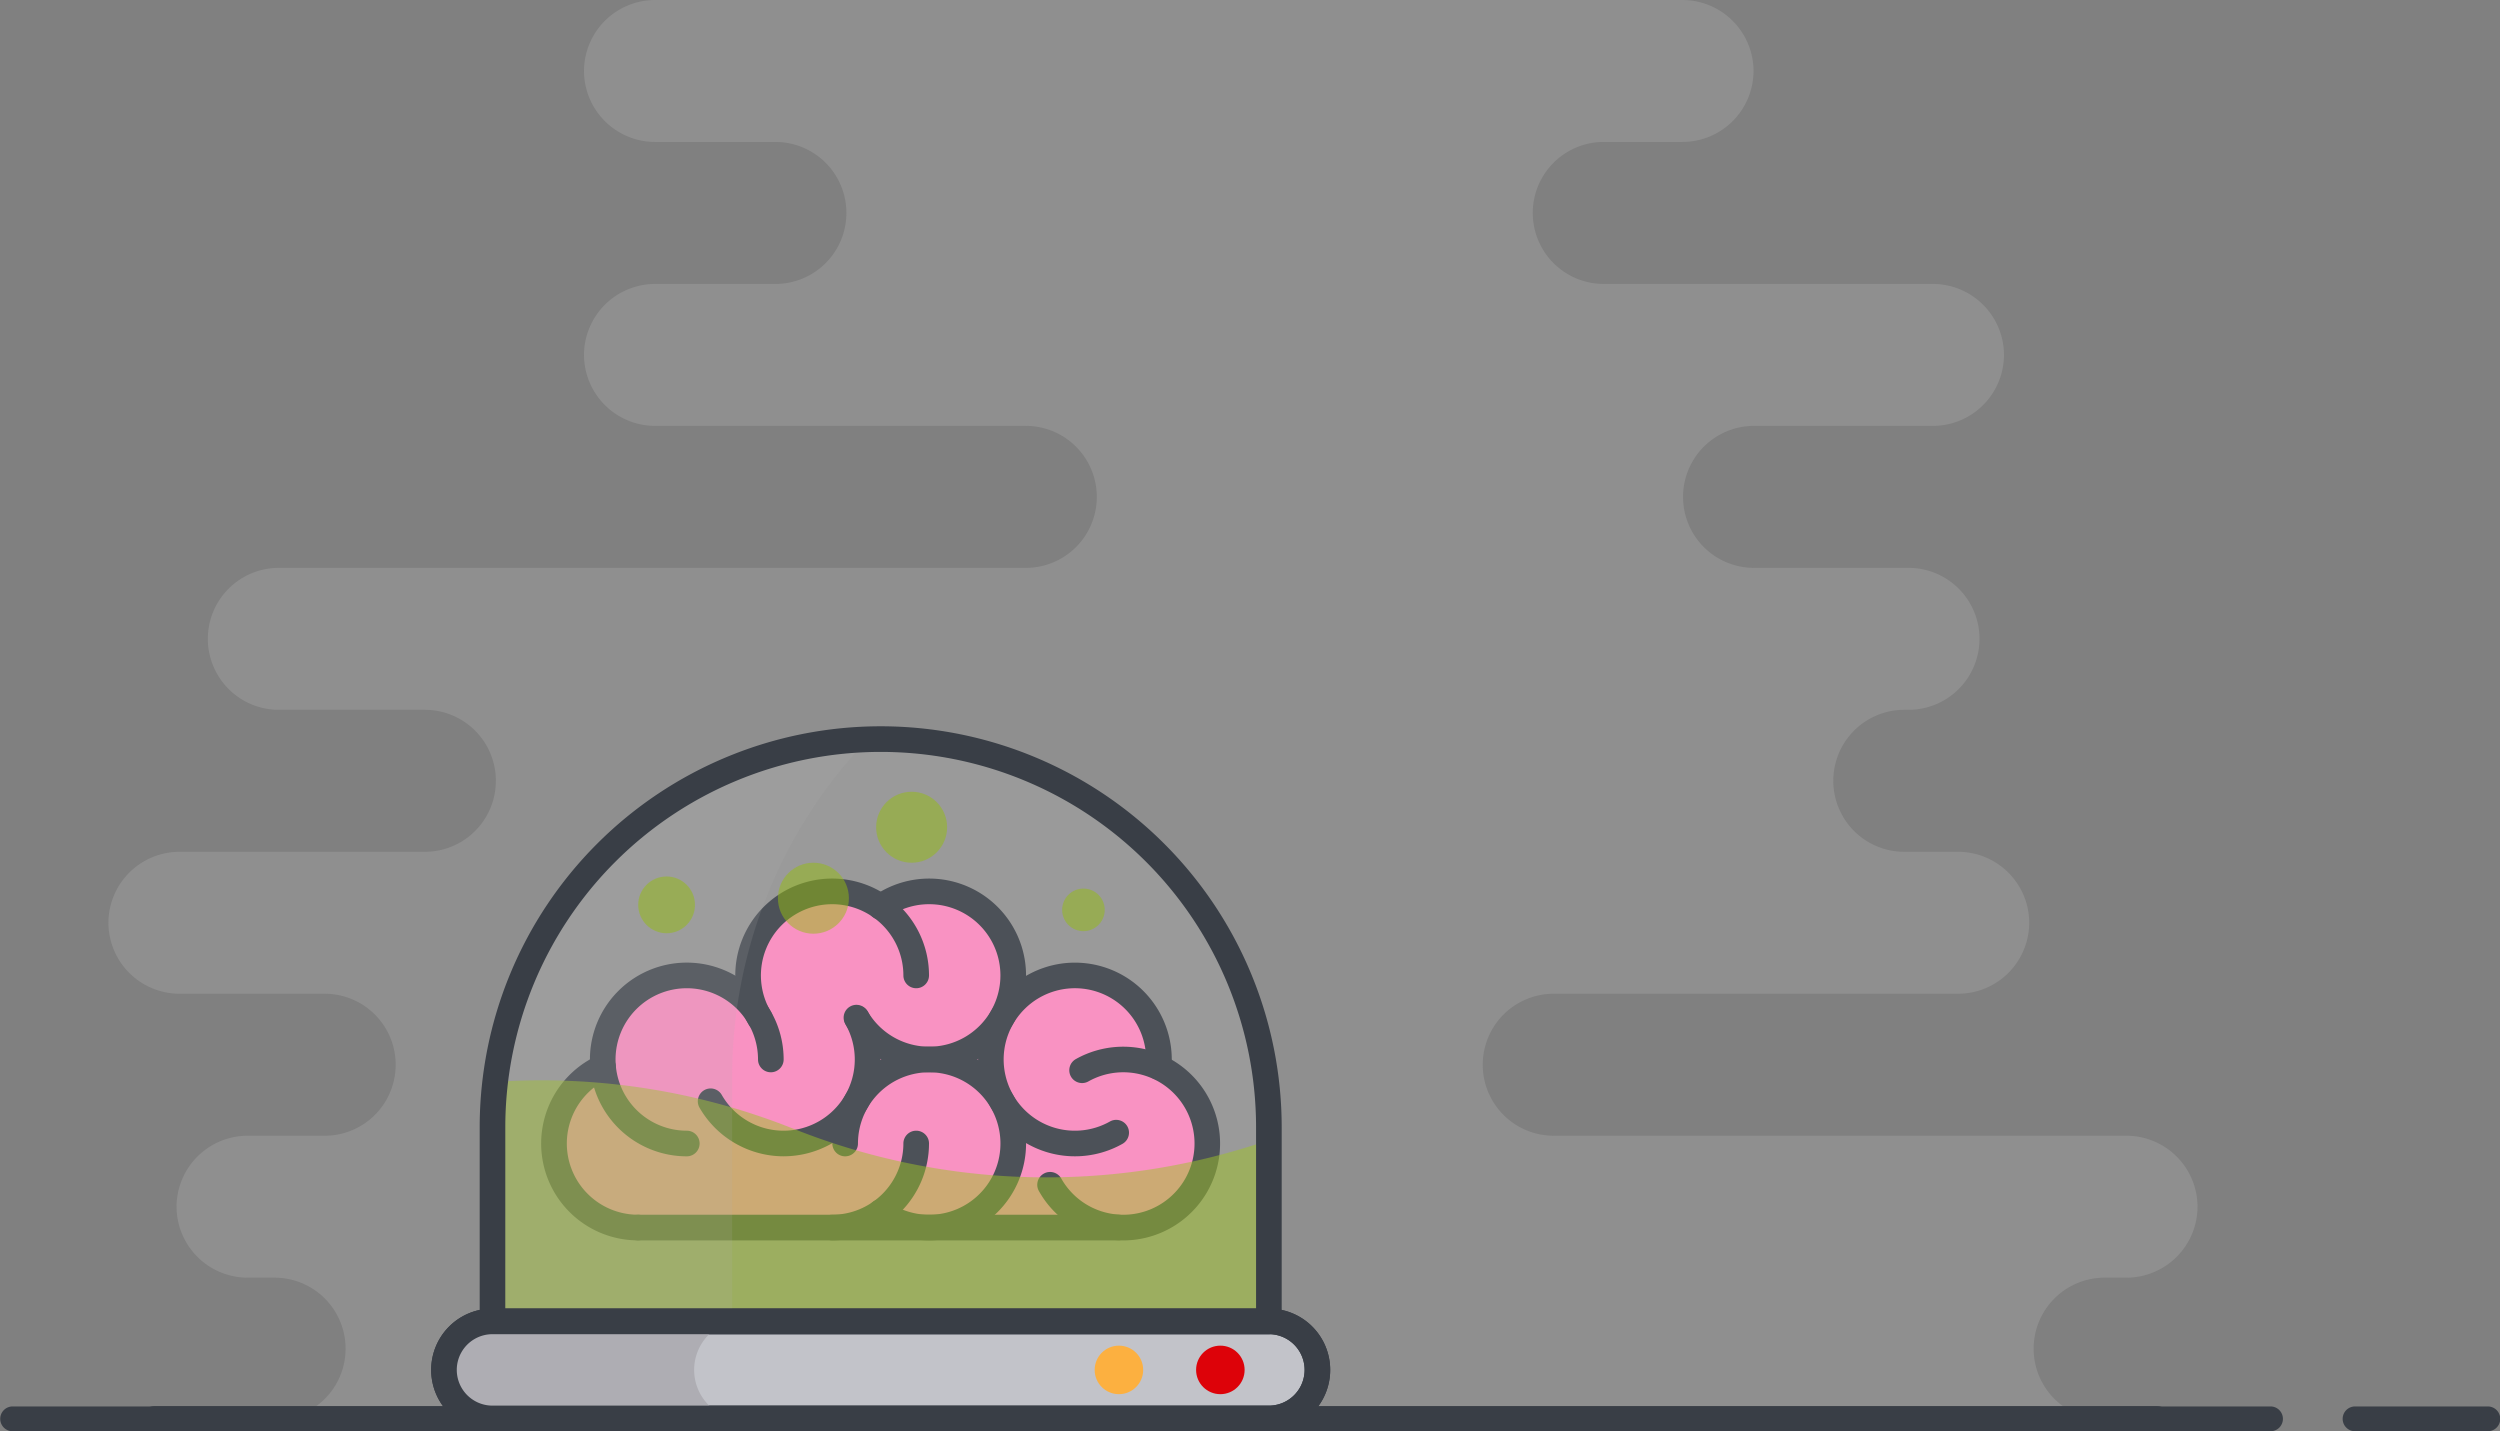 <svg xmlns="http://www.w3.org/2000/svg" viewBox="0 0 587.95 336.6">
  <rect x="0" y="0" width="587.95" height="336.6" fill="#808080" stroke="none"/>
  <defs>
    <style>
      .cls-1 {
        fill: #b3b3b3;
        opacity: 0.3;
      }

      .cls-2 {
        fill: #f886bb;
      }

      .cls-3 {
        fill: #393e46;
      }

      .cls-4 {
        fill: #95bc11;
        opacity: 0.5;
      }

      .cls-5 {
        fill: #fff;
        opacity: 0.1;
      }

      .cls-6 {
        fill: #c2c3c9;
      }

      .cls-10, .cls-7 {
        fill: #aeadb3;
      }

      .cls-7 {
        opacity: 0.15;
      }

      .cls-8 {
        fill: #fcb040;
      }

      .cls-9 {
        fill: #dd0209;
      }
    </style>
  </defs>
  <title>mono_003</title>
  <g id="_002" data-name="002">
    <g>
      <path id="_Path_" data-name="&lt;Path&gt;" class="cls-1" d="M952.877,1366.743H818.03a16.694,16.694,0,0,1,0-33.387h95.262a16.743,16.743,0,0,0,16.694-16.694h0a16.743,16.743,0,0,0-16.694-16.694H900.475a16.694,16.694,0,0,1,0-33.387h.995a16.694,16.694,0,1,0,0-33.387H865.138a16.694,16.694,0,0,1,0-33.387h42.221a16.743,16.743,0,0,0,16.694-16.694h0a16.743,16.743,0,0,0-16.694-16.694H829.794a16.694,16.694,0,0,1,0-33.387h18.663a16.743,16.743,0,0,0,16.694-16.694h0a16.743,16.743,0,0,0-16.694-16.694H606.787a16.743,16.743,0,0,0-16.694,16.694h0a16.743,16.743,0,0,0,16.694,16.694H635.24a16.694,16.694,0,0,1,0,33.387H606.787a16.743,16.743,0,0,0-16.694,16.694h0a16.743,16.743,0,0,0,16.694,16.694h87.344a16.694,16.694,0,0,1,0,33.387H518.451a16.694,16.694,0,1,0,0,33.387H552.8a16.694,16.694,0,0,1,0,33.387H494.939a16.743,16.743,0,0,0-16.694,16.694h0a16.743,16.743,0,0,0,16.694,16.694h34.3a16.694,16.694,0,0,1,0,33.387H510.963a16.743,16.743,0,0,0-16.694,16.694h0a16.743,16.743,0,0,0,16.694,16.694h6.494a16.694,16.694,0,0,1,0,33.387H947.591a16.694,16.694,0,0,1,0-33.387h5.285a16.743,16.743,0,0,0,16.694-16.694h0A16.743,16.743,0,0,0,952.877,1366.743Z" transform="translate(-452.751 -1099.644)"/>
      <g id="_Group_" data-name="&lt;Group&gt;">
        <g id="_Group_2" data-name="&lt;Group&gt;">
          <path id="_Path_2" data-name="&lt;Path&gt;" class="cls-2" d="M725.227,1350.639c.055-.6.088-1.214.088-1.832a19.766,19.766,0,0,0-36.762-10.09h-.035a19.762,19.762,0,0,0-28.648-25.807,19.763,19.763,0,0,0-28.935,25.276,19.763,19.763,0,0,0-36.43,10.624c0,.6.032,1.2.085,1.792a19.765,19.765,0,0,0,8.222,37.74H716.794c.046,0,.092,0,.138,0a19.766,19.766,0,0,0,8.295-37.707Z" transform="translate(-452.751 -1099.644)"/>
          <g id="_Group_3" data-name="&lt;Group&gt;">
            <path id="_Compound_Path_" data-name="&lt;Compound Path&gt;" class="cls-3" d="M716.932,1388.748l-.1,0-114.027,0a20.168,20.168,0,0,1-8.646-38.388c-.042-.541-.063-1.049-.063-1.546a20.167,20.167,0,0,1,35.209-13.436,20.165,20.165,0,0,1,19.148-26.5,20.026,20.026,0,0,1,11.412,3.544,20.165,20.165,0,0,1,30.51,23.107,20.163,20.163,0,0,1,35.339,13.281c0,.517-.021,1.039-.065,1.588a20.168,20.168,0,0,1-8.72,38.354Zm-102.663-59.3a19.385,19.385,0,0,0-19.363,19.363c0,.557.027,1.132.083,1.756a.4.4,0,0,1-.234.4,19.363,19.363,0,0,0,8.054,36.971l114.122,0A19.363,19.363,0,0,0,725.057,1351a.4.4,0,0,1-.232-.4c.058-.629.086-1.216.086-1.8a19.363,19.363,0,0,0-36.014-9.884.435.435,0,0,1-.711,0,.4.4,0,0,1-.021-.4,19.359,19.359,0,0,0-28.064-25.281.4.4,0,0,1-.465,0A19.36,19.36,0,0,0,631.29,1338a.4.4,0,0,1-.7.4A19.293,19.293,0,0,0,614.269,1329.447Z" transform="translate(-452.751 -1099.644)"/>
            <path id="_Compound_Path_2" data-name="&lt;Compound Path&gt;" class="cls-3" d="M716.932,1389.748l-114.122,0a21.167,21.167,0,0,1-9.686-39.989c-.016-.323-.023-.636-.023-.945a21.17,21.17,0,0,1,34.443-16.491,21.164,21.164,0,0,1,32.325-21.1,21.168,21.168,0,0,1,32.312,21.189,21.155,21.155,0,0,1,34.536,16.4c0,.326-.008.655-.024.991a21.168,21.168,0,0,1-9.761,39.951Zm-102.663-59.3a18.384,18.384,0,0,0-18.363,18.364c0,.527.026,1.072.08,1.666a1.407,1.407,0,0,1-.812,1.4,18.363,18.363,0,0,0,7.637,35.063l114.122,0a18.364,18.364,0,0,0,7.706-35.032,1.4,1.4,0,0,1-.809-1.4c.056-.6.083-1.154.083-1.7a18.363,18.363,0,0,0-34.155-9.373,1.47,1.47,0,0,1-1.223.671,1.454,1.454,0,0,1-.693-.18l-.018.021.009-.025a1.355,1.355,0,0,1-.51-.5,1.406,1.406,0,0,1-.026-1.394,18.359,18.359,0,0,0-26.616-23.973,1.4,1.4,0,0,1-1.624,0,18.36,18.36,0,0,0-26.879,23.484,1.4,1.4,0,0,1-.5,1.836l.089.27-.189-.212a1.4,1.4,0,0,1-1.828-.486A18.3,18.3,0,0,0,614.269,1330.447Z" transform="translate(-452.751 -1099.644)"/>
          </g>
          <g id="_Group_4" data-name="&lt;Group&gt;">
            <path id="_Path_3" data-name="&lt;Path&gt;" class="cls-3" d="M648.457,1390.355a2.013,2.013,0,0,1,0-4.026,17.773,17.773,0,0,0,17.753-17.753,2.013,2.013,0,0,1,4.026,0A21.8,21.8,0,0,1,648.457,1390.355Z" transform="translate(-452.751 -1099.644)"/>
            <path id="_Compound_Path_3" data-name="&lt;Compound Path&gt;" class="cls-3" d="M648.457,1391.355a3.013,3.013,0,0,1,0-6.026,16.772,16.772,0,0,0,16.753-16.753,3.013,3.013,0,0,1,6.026,0A22.8,22.8,0,0,1,648.457,1391.355Zm19.766-23.792a1.014,1.014,0,0,0-1.013,1.013,18.774,18.774,0,0,1-18.753,18.753,1.013,1.013,0,0,0,0,2.026,20.8,20.8,0,0,0,20.779-20.779A1.014,1.014,0,0,0,668.223,1367.563Z" transform="translate(-452.751 -1099.644)"/>
          </g>
          <g id="_Group_5" data-name="&lt;Group&gt;">
            <path id="_Path_4" data-name="&lt;Path&gt;" class="cls-3" d="M637.064,1370.585a21.794,21.794,0,0,1-18.93-10.941,2.013,2.013,0,1,1,3.493-2,17.753,17.753,0,1,0,30.8-17.663,2.013,2.013,0,0,1,3.493-2,21.772,21.772,0,0,1-18.856,32.609Z" transform="translate(-452.751 -1099.644)"/>
            <path id="_Compound_Path_4" data-name="&lt;Compound Path&gt;" class="cls-3" d="M637.064,1371.585a22.865,22.865,0,0,1-19.8-11.443,3.013,3.013,0,0,1,5.228-3,16.753,16.753,0,0,0,29.066-16.668,3.013,3.013,0,0,1,5.228-3,22.772,22.772,0,0,1-19.723,34.106Zm-17.186-13.954a1.012,1.012,0,0,0-.876,1.517,20.79,20.79,0,0,0,28.362,7.688,20.8,20.8,0,0,0,7.688-28.362,1.013,1.013,0,1,0-1.757,1.008,18.753,18.753,0,0,1-32.536,18.658A1.013,1.013,0,0,0,619.878,1357.631Z" transform="translate(-452.751 -1099.644)"/>
          </g>
          <g id="_Group_6" data-name="&lt;Group&gt;">
            <path id="_Path_5" data-name="&lt;Path&gt;" class="cls-3" d="M614.269,1370.589a21.779,21.779,0,1,1,21.779-21.779,2.013,2.013,0,0,1-4.026,0,17.753,17.753,0,1,0-17.753,17.753,2.013,2.013,0,0,1,0,4.026Z" transform="translate(-452.751 -1099.644)"/>
            <path id="_Compound_Path_5" data-name="&lt;Compound Path&gt;" class="cls-3" d="M614.269,1371.589a22.779,22.779,0,1,1,22.779-22.779,3.013,3.013,0,0,1-6.026,0,16.753,16.753,0,1,0-16.753,16.753,3.013,3.013,0,1,1,0,6.026Zm0-43.558a20.779,20.779,0,0,0,0,41.558,1.013,1.013,0,1,0,0-2.026,18.753,18.753,0,1,1,18.753-18.753,1.013,1.013,0,0,0,2.026,0A20.8,20.8,0,0,0,614.269,1328.031Z" transform="translate(-452.751 -1099.644)"/>
          </g>
          <g id="_Group_7" data-name="&lt;Group&gt;">
            <path id="_Path_6" data-name="&lt;Path&gt;" class="cls-3" d="M631.474,1341.173a2.012,2.012,0,0,1-1.731-.982,21.78,21.78,0,1,1,40.493-11.147,2.013,2.013,0,1,1-4.026,0,17.753,17.753,0,1,0-33.009,9.084,2.013,2.013,0,0,1-1.727,3.045Z" transform="translate(-452.751 -1099.644)"/>
            <path id="_Compound_Path_6" data-name="&lt;Compound Path&gt;" class="cls-3" d="M631.474,1342.173a3.03,3.03,0,0,1-2.589-1.469,22.78,22.78,0,1,1,42.351-11.66,3.013,3.013,0,0,1-6.026,0,16.753,16.753,0,1,0-31.15,8.571,3.014,3.014,0,0,1-2.585,4.558Zm16.983-33.908a20.784,20.784,0,0,0-17.855,31.414,1.031,1.031,0,0,0,1.388.351,1.013,1.013,0,0,0,.352-1.389,18.754,18.754,0,1,1,34.868-9.6,1.013,1.013,0,0,0,2.026,0A20.8,20.8,0,0,0,648.457,1308.265Z" transform="translate(-452.751 -1099.644)"/>
          </g>
          <g id="_Group_8" data-name="&lt;Group&gt;">
            <path id="_Path_7" data-name="&lt;Path&gt;" class="cls-3" d="M671.281,1350.823a21.9,21.9,0,0,1-18.717-10.639,2.013,2.013,0,0,1,3.457-2.062,17.754,17.754,0,1,0,15.26-26.831,17.636,17.636,0,0,0-10.25,3.256,2.013,2.013,0,0,1-2.327-3.285,21.78,21.78,0,1,1,12.577,39.561Z" transform="translate(-452.751 -1099.644)"/>
            <path id="_Compound_Path_7" data-name="&lt;Compound Path&gt;" class="cls-3" d="M671.281,1351.823A22.9,22.9,0,0,1,651.7,1340.7a3.012,3.012,0,1,1,5.175-3.085,16.755,16.755,0,1,0,14.4-25.32,16.639,16.639,0,0,0-9.672,3.072,3.013,3.013,0,1,1-3.483-4.917,22.78,22.78,0,1,1,13.155,41.377Zm-16.991-13.684a1.013,1.013,0,0,0-.868,1.532,20.78,20.78,0,1,0,17.858-31.406,20.645,20.645,0,0,0-12,3.813,1.013,1.013,0,1,0,1.171,1.653,18.754,18.754,0,1,1,10.828,34.066,18.861,18.861,0,0,1-16.119-9.163,1.017,1.017,0,0,0-.872-.5Z" transform="translate(-452.751 -1099.644)"/>
          </g>
          <g id="_Group_9" data-name="&lt;Group&gt;">
            <path id="_Path_8" data-name="&lt;Path&gt;" class="cls-3" d="M705.582,1370.585a21.774,21.774,0,1,1,21.651-19.761,2.013,2.013,0,1,1-4.009-.376,17.754,17.754,0,1,0-8.925,13.806,2.013,2.013,0,1,1,1.985,3.5A21.647,21.647,0,0,1,705.582,1370.585Z" transform="translate(-452.751 -1099.644)"/>
            <path id="_Compound_Path_8" data-name="&lt;Compound Path&gt;" class="cls-3" d="M705.582,1371.585a22.773,22.773,0,1,1,22.647-20.667,3.014,3.014,0,0,1-6-.562,16.754,16.754,0,1,0-8.421,13.029,3.013,3.013,0,0,1,2.971,5.242A22.754,22.754,0,0,1,705.582,1371.585Zm-.068-43.563a20.782,20.782,0,1,0,10.277,38.865,1.013,1.013,0,0,0-1-1.762,18.75,18.75,0,1,1,9.427-14.583,1.013,1.013,0,0,0,.913,1.1,1,1,0,0,0,1.1-.914,20.783,20.783,0,0,0-15.154-21.949A20.879,20.879,0,0,0,705.514,1328.022Z" transform="translate(-452.751 -1099.644)"/>
          </g>
          <g id="_Group_10" data-name="&lt;Group&gt;">
            <path id="_Path_9" data-name="&lt;Path&gt;" class="cls-3" d="M716.961,1390.365a21.879,21.879,0,0,1-5.932-.824,21.637,21.637,0,0,1-13.1-10.312,2.013,2.013,0,0,1,3.512-1.969,17.753,17.753,0,1,0,6.8-24.168,2.013,2.013,0,1,1-1.969-3.512,21.779,21.779,0,1,1,10.685,40.785Z" transform="translate(-452.751 -1099.644)"/>
            <path id="_Compound_Path_9" data-name="&lt;Compound Path&gt;" class="cls-3" d="M716.961,1391.365a22.894,22.894,0,0,1-6.2-.862,22.629,22.629,0,0,1-13.7-10.785,3.013,3.013,0,0,1,5.255-2.948,16.753,16.753,0,1,0,6.418-22.806,3.013,3.013,0,1,1-2.947-5.256,22.779,22.779,0,1,1,11.174,42.657Zm-17.275-14.133a1.012,1.012,0,0,0-.881,1.508,20.779,20.779,0,1,0,7.96-28.288,1.013,1.013,0,0,0,.99,1.768,18.753,18.753,0,1,1-7.183,25.529A1.016,1.016,0,0,0,699.686,1377.232Z" transform="translate(-452.751 -1099.644)"/>
          </g>
          <g id="_Group_11" data-name="&lt;Group&gt;">
            <path id="_Path_10" data-name="&lt;Path&gt;" class="cls-3" d="M671.281,1390.355a21.639,21.639,0,0,1-12.576-4,2.013,2.013,0,0,1,2.327-3.285,17.754,17.754,0,1,0-7.5-14.5,2.013,2.013,0,1,1-4.026,0,21.779,21.779,0,1,1,21.779,21.779Z" transform="translate(-452.751 -1099.644)"/>
            <path id="_Compound_Path_10" data-name="&lt;Compound Path&gt;" class="cls-3" d="M671.281,1391.355a22.634,22.634,0,0,1-13.154-4.179,3.013,3.013,0,1,1,3.483-4.917,16.755,16.755,0,1,0-7.082-13.682,3.013,3.013,0,1,1-6.026,0,22.779,22.779,0,1,1,22.779,22.779Zm-11.411-7.65a1.012,1.012,0,0,0-.587,1.839,20.781,20.781,0,1,0-8.781-16.968,1.013,1.013,0,1,0,2.026,0,18.748,18.748,0,1,1,7.926,15.314A1.007,1.007,0,0,0,659.87,1383.705Z" transform="translate(-452.751 -1099.644)"/>
          </g>
          <g id="_Group_12" data-name="&lt;Group&gt;">
            <path id="_Path_11" data-name="&lt;Path&gt;" class="cls-3" d="M602.81,1390.355a21.782,21.782,0,0,1-9.064-41.587,2.013,2.013,0,1,1,1.677,3.66,17.756,17.756,0,0,0,7.387,33.9,2.013,2.013,0,0,1,0,4.026Z" transform="translate(-452.751 -1099.644)"/>
            <path id="_Compound_Path_11" data-name="&lt;Compound Path&gt;" class="cls-3" d="M602.81,1391.355a22.782,22.782,0,0,1-9.481-43.5,3.013,3.013,0,1,1,2.51,5.479,16.756,16.756,0,0,0,6.971,31.992,3.013,3.013,0,1,1,0,6.026Zm-8.228-41.77a1,1,0,0,0-.42.092,20.782,20.782,0,0,0,8.648,39.678,1.013,1.013,0,1,0,0-2.026,18.756,18.756,0,0,1-7.8-35.81,1.013,1.013,0,0,0-.424-1.934Z" transform="translate(-452.751 -1099.644)"/>
          </g>
          <g id="_Group_13" data-name="&lt;Group&gt;">
            <path id="_Path_12" data-name="&lt;Path&gt;" class="cls-3" d="M715.752,1390.355H602.81a2.013,2.013,0,0,1,0-4.026H715.752a2.013,2.013,0,0,1,0,4.026Z" transform="translate(-452.751 -1099.644)"/>
            <path id="_Compound_Path_12" data-name="&lt;Compound Path&gt;" class="cls-3" d="M715.751,1391.355H602.81a3.013,3.013,0,0,1,0-6.026H715.751a3.013,3.013,0,1,1,0,6.026Zm-112.942-4.026a1.013,1.013,0,0,0,0,2.026H715.751a1.013,1.013,0,1,0,0-2.026Z" transform="translate(-452.751 -1099.644)"/>
          </g>
          <path id="_Path_13" data-name="&lt;Path&gt;" class="cls-4" d="M638.868,1364.905a160.451,160.451,0,0,0,111.894,3.005h0q.4,4.261.4,8.629v45.648H568.576V1376.54a91.461,91.461,0,0,1,2.874-22.816l-.055.219q4.268-.226,8.592-.227a159.33,159.33,0,0,1,59.41,11.411" transform="translate(-452.751 -1099.644)"/>
          <path id="_Path_14" data-name="&lt;Path&gt;" class="cls-5" d="M751.166,1364.76a91.3,91.3,0,1,0-182.59,0v45.648h182.59Z" transform="translate(-452.751 -1099.644)"/>
          <rect id="_Path_15" data-name="&lt;Path&gt;" class="cls-6" x="104.413" y="310.764" width="205.414" height="22.824" rx="9.689" ry="9.689"/>
          <g id="_Group_14" data-name="&lt;Group&gt;">
            <path id="_Compound_Path_13" data-name="&lt;Compound Path&gt;" class="cls-3" d="M751.166,1435.245H568.576a13.425,13.425,0,1,1,0-26.85h182.59a13.425,13.425,0,0,1,0,26.85Zm-182.59-22.824a9.4,9.4,0,0,0,0,18.8h182.59a9.4,9.4,0,0,0,0-18.8Z" transform="translate(-452.751 -1099.644)"/>
            <path id="_Compound_Path_14" data-name="&lt;Compound Path&gt;" class="cls-3" d="M751.166,1436.245H568.576a14.425,14.425,0,0,1,0-28.85h182.59a14.425,14.425,0,0,1,0,28.85Zm-182.59-26.85a12.425,12.425,0,0,0,0,24.85h182.59a12.425,12.425,0,0,0,0-24.85Zm182.59,22.824H568.576a10.4,10.4,0,0,1,0-20.8h182.59a10.4,10.4,0,0,1,0,20.8Zm-182.59-18.8a8.4,8.4,0,0,0,0,16.8h182.59a8.4,8.4,0,0,0,0-16.8Z" transform="translate(-452.751 -1099.644)"/>
          </g>
          <path id="_Path_16" data-name="&lt;Path&gt;" class="cls-7" d="M656.836,1273.521a91.293,91.293,0,0,0-88.261,91.24v45.648h56.366v-57.445A114.5,114.5,0,0,1,656.836,1273.521Z" transform="translate(-452.751 -1099.644)"/>
          <g id="_Group_15" data-name="&lt;Group&gt;">
            <path id="_Compound_Path_15" data-name="&lt;Compound Path&gt;" class="cls-3" d="M751.166,1412.421H568.576a2.013,2.013,0,0,1-2.013-2.013V1364.76a93.308,93.308,0,1,1,186.616,0v45.648A2.013,2.013,0,0,1,751.166,1412.421Zm-180.577-4.026H749.153V1364.76a89.282,89.282,0,1,0-178.564,0Z" transform="translate(-452.751 -1099.644)"/>
            <path id="_Compound_Path_16" data-name="&lt;Compound Path&gt;" class="cls-3" d="M751.166,1413.421H568.576a3.016,3.016,0,0,1-3.013-3.013V1364.76a94.308,94.308,0,0,1,188.616,0v45.648A3.016,3.016,0,0,1,751.166,1413.421Zm-91.3-140.968a92.412,92.412,0,0,0-92.308,92.308v45.648a1.014,1.014,0,0,0,1.013,1.013h182.59a1.014,1.014,0,0,0,1.013-1.013V1364.76A92.412,92.412,0,0,0,659.871,1272.453Zm90.283,136.942H569.589V1364.76a90.282,90.282,0,0,1,180.564,0Zm-178.564-2H748.153V1364.76a88.282,88.282,0,0,0-176.564,0Z" transform="translate(-452.751 -1099.644)"/>
          </g>
          <circle id="_Path_17" data-name="&lt;Path&gt;" class="cls-8" cx="263.149" cy="322.176" r="5.706"/>
          <circle id="_Path_18" data-name="&lt;Path&gt;" class="cls-9" cx="287.003" cy="322.176" r="5.706"/>
          <path id="_Path_19" data-name="&lt;Path&gt;" class="cls-10" d="M616,1421.82a11.735,11.735,0,0,1,9.029-11.412H568.576a11.445,11.445,0,0,0-11.412,11.412h0a11.445,11.445,0,0,0,11.412,11.412h56.448A11.735,11.735,0,0,1,616,1421.82Z" transform="translate(-452.751 -1099.644)"/>
          <g id="_Group_16" data-name="&lt;Group&gt;">
            <path id="_Compound_Path_17" data-name="&lt;Compound Path&gt;" class="cls-3" d="M751.166,1435.245H568.576a13.425,13.425,0,1,1,0-26.85h182.59a13.425,13.425,0,0,1,0,26.85Zm-182.59-22.824a9.4,9.4,0,0,0,0,18.8h182.59a9.4,9.4,0,0,0,0-18.8Z" transform="translate(-452.751 -1099.644)"/>
            <path id="_Compound_Path_18" data-name="&lt;Compound Path&gt;" class="cls-3" d="M751.166,1436.245H568.576a14.425,14.425,0,0,1,0-28.85h182.59a14.425,14.425,0,0,1,0,28.85Zm-182.59-26.85a12.425,12.425,0,0,0,0,24.85h182.59a12.425,12.425,0,0,0,0-24.85Zm182.59,22.824H568.576a10.4,10.4,0,0,1,0-20.8h182.59a10.4,10.4,0,0,1,0,20.8Zm-182.59-18.8a8.4,8.4,0,0,0,0,16.8h182.59a8.4,8.4,0,0,0,0-16.8Z" transform="translate(-452.751 -1099.644)"/>
          </g>
          <circle id="_Path_20" data-name="&lt;Path&gt;" class="cls-4" cx="191.297" cy="211.243" r="8.347"/>
          <circle id="_Path_21" data-name="&lt;Path&gt;" class="cls-4" cx="214.398" cy="194.55" r="8.347"/>
          <circle id="_Path_22" data-name="&lt;Path&gt;" class="cls-4" cx="254.802" cy="213.984" r="5.008"/>
          <circle id="_Path_23" data-name="&lt;Path&gt;" class="cls-4" cx="156.769" cy="212.806" r="6.677"/>
        </g>
        <path id="_Path_24" data-name="&lt;Path&gt;" class="cls-3" d="M960.129,1436.176H489.012a2.917,2.917,0,0,1,0-5.833H960.129a2.917,2.917,0,0,1,0,5.833Z" transform="translate(-452.751 -1099.644)"/>
      </g>
    </g>
    <path id="_Path_25" data-name="&lt;Path&gt;" class="cls-3" d="M986.785,1436.245H455.668a2.917,2.917,0,0,1,0-5.833H986.785a2.917,2.917,0,0,1,0,5.833Z" transform="translate(-452.751 -1099.644)"/>
    <path id="_Path_26" data-name="&lt;Path&gt;" class="cls-3" d="M1037.785,1436.245h-31.117a2.917,2.917,0,1,1,0-5.833h31.117a2.917,2.917,0,1,1,0,5.833Z" transform="translate(-452.751 -1099.644)"/>
  </g>
</svg>
